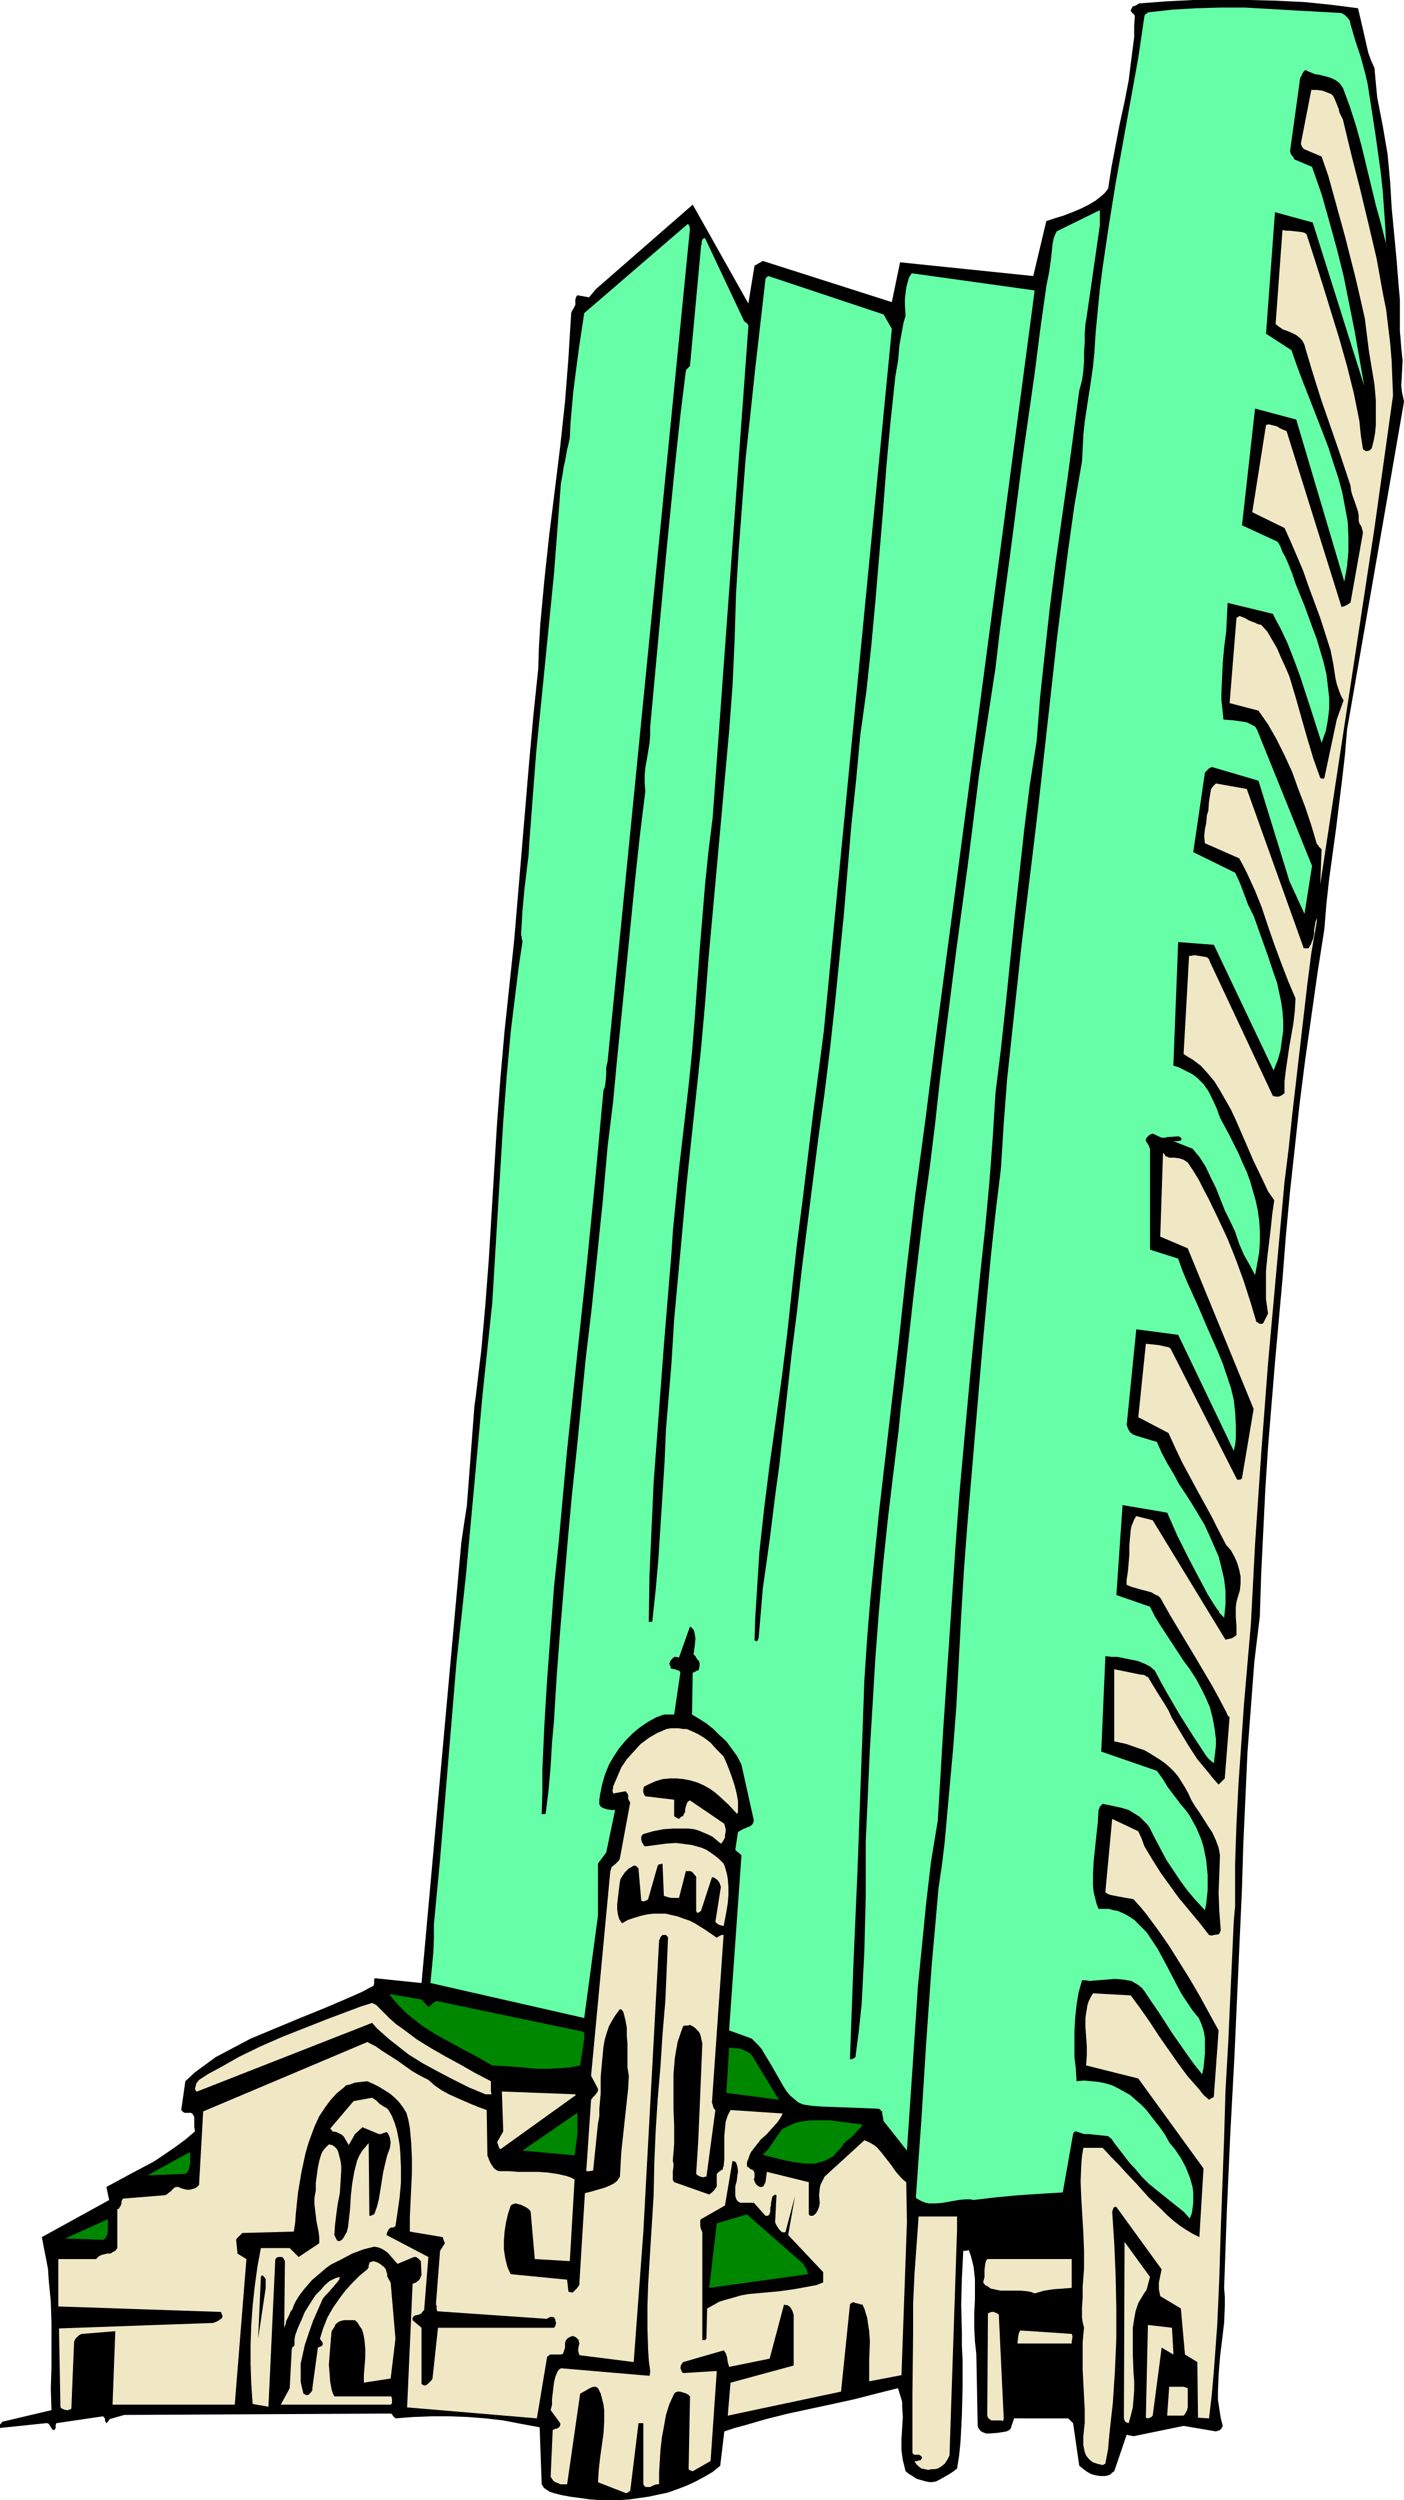 <?xml version="1.0" encoding="UTF-8" standalone="no"?>
<svg
   version="1.0"
   width="87.432mm"
   height="155.668mm"
   id="svg25"
   sodipodi:docname="Office Building 37.wmf"
   xmlns:inkscape="http://www.inkscape.org/namespaces/inkscape"
   xmlns:sodipodi="http://sodipodi.sourceforge.net/DTD/sodipodi-0.dtd"
   xmlns="http://www.w3.org/2000/svg"
   xmlns:svg="http://www.w3.org/2000/svg">
  <sodipodi:namedview
     id="namedview25"
     pagecolor="#ffffff"
     bordercolor="#000000"
     borderopacity="0.25"
     inkscape:showpageshadow="2"
     inkscape:pageopacity="0.0"
     inkscape:pagecheckerboard="0"
     inkscape:deskcolor="#d1d1d1"
     inkscape:document-units="mm" />
  <defs
     id="defs1">
    <pattern
       id="WMFhbasepattern"
       patternUnits="userSpaceOnUse"
       width="6"
       height="6"
       x="0"
       y="0" />
  </defs>
  <path
     style="fill:#000000;fill-opacity:1;fill-rule:evenodd;stroke:none"
     d="m 330.291,93.723 -0.323,-1.454 -0.162,-1.454 0.323,-5.979 -0.162,-1.454 -0.162,-1.616 -0.162,-2.101 -0.162,-1.778 v -3.717 -3.717 l -0.162,-1.778 -0.162,-1.939 -0.485,-5.979 -1.131,-11.958 -0.323,-5.656 -0.323,-3.555 -0.323,-3.393 -1.131,-6.625 -1.293,-6.625 -0.323,-3.393 -0.323,-3.555 -0.808,-1.778 -0.646,-1.778 -0.808,-3.555 -0.808,-3.555 -0.808,-3.393 -6.302,-0.808 -6.302,-0.646 -6.625,-0.323 L 293.933,0 h -6.625 -6.464 l -6.464,0.323 -6.302,0.485 -0.485,0.323 -0.323,0.162 -0.323,0.162 h -0.162 -0.162 l -0.162,0.323 -0.162,0.323 -0.162,0.323 v 0.162 l 0.162,0.162 0.162,0.323 0.323,0.162 0.323,0.485 -0.162,2.424 v 2.585 l -0.646,5.009 -0.646,5.171 -0.97,5.009 -1.131,5.171 -1.939,10.18 -0.808,5.171 -0.646,0.808 -0.646,0.646 -1.616,1.293 -1.616,0.97 -1.939,0.97 -1.939,0.808 -2.101,0.808 -2.101,0.646 -1.939,0.646 -3.07,12.927 -31.349,-3.232 -1.939,9.372 -30.379,-9.695 -1.939,1.131 -1.454,8.888 -13.089,-23.269 -22.784,19.876 -1.616,1.939 -2.747,-0.485 -0.162,0.162 -0.162,0.323 -0.162,0.485 v 0.646 0.646 l -0.162,0.323 -0.323,0.646 -0.323,0.485 -0.162,0.485 -0.323,5.171 -0.323,5.333 -0.808,10.342 -1.131,10.503 -1.293,10.503 -1.293,10.342 -1.131,10.503 -0.97,10.503 -0.323,5.332 -0.162,5.171 -1.131,10.827 -0.97,10.665 -1.777,21.168 -1.778,21.168 -1.131,10.665 -1.131,10.665 -0.97,10.988 -0.808,10.827 -1.293,21.33 -0.646,10.665 -0.808,10.665 -0.97,10.827 -0.646,5.333 -0.646,5.494 -0.323,2.262 -0.162,2.262 -0.323,4.201 -0.646,8.564 -0.646,8.403 -0.646,4.201 -0.646,4.363 -9.372,103.742 -10.988,-1.131 -0.162,0.323 v 0.485 0.485 l -0.162,0.485 -2.747,1.454 -2.909,1.293 -5.656,2.424 -5.979,2.424 -5.817,2.424 -5.817,2.424 -2.747,1.454 -2.747,1.454 -2.747,1.454 -2.424,1.778 -2.424,1.778 -2.262,2.101 -0.97,6.787 0.323,0.323 0.162,0.162 0.323,0.162 h 0.323 0.808 0.323 l 0.323,0.162 0.323,0.485 0.162,0.323 v 1.131 1.131 l 0.162,1.131 -2.262,1.939 -2.424,1.778 -2.585,1.778 -2.424,1.616 -2.747,1.454 -2.747,1.454 -5.656,3.07 0.646,3.07 -15.836,8.726 0.485,2.585 0.485,2.424 0.485,2.585 0.162,2.585 0.485,5.009 0.162,5.171 v 10.18 l -0.162,5.171 0.162,5.009 -11.635,2.747 -0.162,0.323 L 0,570.578 v 0.323 0.323 0.162 l 10.827,-1.131 h 0.323 l 0.323,0.162 0.323,0.485 0.162,0.323 0.162,0.162 0.162,0.323 0.323,0.162 h 0.162 l 0.162,-0.162 0.162,-0.323 v -0.323 -0.323 l 0.162,-0.485 10.988,-1.616 0.323,0.323 0.162,0.323 v 0.485 l 0.323,0.485 0.162,-0.162 0.162,-0.162 0.485,-0.646 3.393,-0.97 62.697,-0.323 0.323,0.162 0.162,0.323 0.323,0.323 0.323,0.323 4.201,-0.323 4.201,-0.162 h 4.201 l 4.363,0.162 4.201,0.323 4.201,0.485 4.201,0.808 4.363,0.808 0.485,13.412 0.485,0.808 0.646,0.485 0.808,0.485 0.97,0.323 1.939,0.485 0.97,0.162 0.808,0.162 2.424,0.323 2.262,0.323 2.262,0.162 h 2.424 2.262 l 2.424,-0.162 2.262,-0.323 2.262,-0.323 2.262,-0.485 2.262,-0.485 2.262,-0.808 2.101,-0.808 2.101,-0.97 2.101,-1.131 1.939,-1.131 1.777,-1.454 0.97,-8.08 2.424,-0.808 2.424,-0.646 5.009,-1.454 5.171,-1.293 10.503,-2.262 5.171,-1.131 5.009,-1.293 5.171,-1.293 0.323,1.131 0.323,0.97 0.323,1.131 v 1.131 l 0.162,2.424 -0.162,2.585 -0.162,2.585 v 2.585 l 0.162,1.293 0.162,1.131 0.323,1.293 0.323,1.293 0.808,0.646 0.808,0.485 0.97,0.646 1.131,0.323 1.131,0.323 1.131,0.162 1.131,-0.162 0.97,-0.485 1.131,-0.646 1.131,-0.646 0.97,-0.646 0.808,-0.646 0.485,-3.07 0.323,-3.232 0.162,-3.07 0.162,-3.232 0.162,-6.464 v -6.464 l -0.162,-3.232 v -3.232 l -0.162,-6.464 0.162,-6.464 0.162,-3.07 0.162,-3.232 h 0.646 l 0.646,-0.162 0.485,1.293 0.323,1.293 0.323,1.293 0.162,1.454 0.162,1.454 v 1.616 3.232 l -0.162,3.232 v 3.393 l 0.162,3.232 0.162,1.454 0.162,1.616 0.323,16.805 0.162,0.485 0.323,0.485 0.323,0.323 0.323,0.162 0.808,0.323 h 0.97 l 1.939,-0.162 0.97,-0.162 0.97,-0.162 0.646,-0.323 0.323,-0.323 v 0 l 0.808,-2.424 H 251.273 l 0.323,0.162 0.323,0.323 0.323,0.323 0.323,0.323 1.454,10.019 0.808,0.646 0.808,0.646 1.131,0.646 1.131,0.323 1.131,0.162 h 1.131 l 0.646,-0.162 0.485,-0.162 0.485,-0.485 0.485,-0.323 2.909,-8.564 0.808,0.162 0.808,0.162 11.796,-2.424 7.595,1.293 0.485,-0.162 0.485,-0.162 0.323,-0.323 0.323,-0.646 -0.485,-1.939 -0.323,-2.101 -0.323,-2.101 v -1.939 l 0.162,-4.04 0.323,-4.04 0.97,-8.08 0.162,-4.04 v -2.101 l -0.162,-2.101 0.323,-9.211 0.323,-9.049 0.808,-18.098 0.97,-18.098 0.808,-17.937 0.485,-10.827 0.485,-10.827 0.323,-10.665 0.485,-10.665 0.485,-10.665 0.808,-10.665 0.808,-10.665 0.646,-5.333 0.646,-5.333 0.323,-10.019 0.485,-10.019 0.485,-9.857 0.646,-10.019 1.616,-19.714 1.777,-19.714 0.808,-10.342 0.97,-10.342 1.131,-10.342 1.131,-10.342 1.293,-10.18 2.909,-20.522 1.616,-10.342 0.485,-5.979 0.646,-5.817 1.616,-11.796 1.454,-11.796 0.646,-5.656 0.485,-5.817 13.412,-77.241 z"
     id="path1" />
  <path
     style="fill:#f0e8c5;fill-opacity:1;fill-rule:evenodd;stroke:none"
     d="m 327.867,93.076 -0.162,-4.04 -0.162,-4.04 -0.323,-4.04 -0.485,-4.04 -0.485,-4.04 -0.808,-4.04 -1.454,-8.08 -1.939,-8.241 -1.939,-8.08 -2.101,-8.241 -0.97,-4.04 -0.97,-4.04 -0.808,-1.616 -0.162,-0.808 -0.323,-0.808 -0.646,-1.616 -0.323,-0.646 -0.485,-0.485 -2.101,-0.808 -1.293,-0.162 h -0.646 -0.646 l -2.424,12.443 v 0.323 l 0.162,0.485 0.485,0.646 4.201,1.778 1.616,4.686 1.293,4.686 2.585,9.372 2.424,9.534 1.131,4.848 1.131,5.009 0.485,3.878 0.485,3.878 1.293,7.756 0.323,3.717 v 1.939 1.939 1.939 l -0.162,1.778 -0.323,1.778 -0.485,1.939 -0.485,0.485 -0.646,0.162 h -0.323 l -0.162,-0.162 -0.323,-0.162 -0.162,-0.323 -0.485,-3.232 -0.323,-3.232 -0.646,-3.232 -0.646,-3.232 -1.616,-6.464 -1.777,-6.302 -1.939,-6.302 -1.939,-6.302 -1.939,-6.14 -1.939,-5.979 -0.485,-0.323 -0.646,-0.162 -1.454,-0.162 -1.454,-0.162 h -0.808 l -0.808,-0.162 -1.616,22.138 0.808,0.646 0.97,0.646 0.97,0.323 1.131,0.485 0.97,0.485 0.808,0.646 0.485,0.485 0.323,0.485 0.323,0.646 0.162,0.646 1.293,4.363 1.293,4.201 1.293,4.04 1.454,4.201 2.747,7.918 2.585,7.756 0.162,1.293 0.323,1.131 0.646,1.778 0.646,1.939 0.162,0.97 v 1.293 l 0.162,0.485 0.162,0.323 0.323,0.485 0.162,0.646 0.162,0.485 v 0.485 l -2.909,16.321 h -0.162 l -0.162,0.162 -0.485,0.323 -0.646,0.323 -0.646,0.162 -12.927,-41.367 -1.131,-0.485 -0.646,-0.323 -0.485,-0.323 -1.293,-0.323 -0.646,-0.162 -0.646,0.162 -3.232,20.522 7.595,3.717 1.454,3.232 1.454,3.393 1.454,3.393 1.293,3.717 2.747,7.433 2.424,7.595 0.323,1.616 0.323,1.616 0.485,3.232 0.323,1.454 0.485,1.454 0.485,1.293 0.646,1.131 -1.616,4.525 -2.909,13.735 -0.162,0.162 h -0.162 -0.323 l -0.323,-0.162 -1.616,-4.525 -1.454,-4.848 -2.747,-9.695 -1.454,-4.848 -0.97,-2.262 -0.97,-2.101 -0.97,-2.262 -1.131,-1.939 -1.131,-1.939 -1.454,-1.616 -0.808,-0.162 -0.646,-0.323 -1.293,-0.485 -1.131,-0.646 -1.293,-0.485 -0.162,0.162 -0.162,0.162 h -0.162 l -0.162,0.162 -1.616,20.037 6.787,1.778 1.131,1.616 1.131,1.616 1.939,3.393 1.939,3.878 1.777,3.878 1.454,4.04 1.616,4.201 1.454,4.363 1.293,4.363 0.323,0.323 0.162,0.323 0.323,0.323 0.323,0.323 -0.323,8.241 12.766,-83.866 z"
     id="path2" />
  <path
     style="fill:#66ffa8;fill-opacity:1;fill-rule:evenodd;stroke:none"
     d="m 326.251,58.658 -0.162,-4.525 -0.323,-4.686 -0.323,-4.525 -0.485,-4.525 -1.293,-9.211 -1.454,-9.372 -0.323,-2.101 -0.485,-2.101 -1.131,-4.201 -1.293,-3.878 -1.131,-3.878 -0.162,-0.808 -0.485,-0.646 -0.646,-0.646 -0.808,-0.485 -11.473,-0.646 -5.656,-0.323 -5.656,-0.323 h -5.656 l -5.656,0.162 -5.656,0.323 -2.909,0.323 -2.909,0.323 -0.323,0.323 -0.323,0.162 -0.162,0.323 -1.454,9.857 -1.777,9.857 -1.777,9.857 -1.778,9.857 -1.616,10.019 -1.454,9.857 -0.646,5.009 -0.485,5.009 -0.485,5.009 -0.323,5.009 -0.323,3.232 -0.485,3.393 -0.97,6.302 -0.485,3.232 -0.323,3.07 -0.162,3.232 -0.162,3.07 -1.778,10.342 -1.454,10.342 -1.293,10.18 -1.293,10.18 -2.262,20.36 -2.262,20.36 -1.293,10.827 -1.293,10.503 -1.293,10.665 -1.131,10.503 -1.131,10.503 -1.131,10.503 -0.808,10.503 -0.646,10.503 -1.293,10.665 -1.131,10.503 -1.939,21.007 -1.777,20.845 -1.777,21.007 -0.808,10.665 -0.646,10.827 -1.131,21.168 -0.808,10.503 -0.97,10.665 -0.97,10.827 -0.646,5.333 -0.808,5.494 -0.808,9.211 -0.808,9.049 -1.293,18.26 -1.131,18.098 -0.646,9.049 -0.646,9.211 0.808,0.485 0.646,0.323 0.808,0.323 0.808,0.162 h 0.808 0.808 l 1.777,-0.162 1.778,-0.323 1.777,-0.323 1.778,-0.162 h 0.97 l 0.808,0.162 2.747,-0.323 2.747,-0.323 5.171,-0.485 5.009,-0.323 5.332,-0.323 2.424,-13.735 0.162,-0.323 0.162,-0.162 0.323,-0.162 0.485,0.162 0.485,0.162 0.485,0.162 0.485,0.162 h 0.646 0.485 l 4.525,0.485 0.808,0.646 0.646,0.97 1.616,2.101 1.616,2.101 0.808,0.97 0.808,0.808 0.808,0.97 0.808,0.97 1.616,1.616 1.777,1.454 1.616,1.293 1.616,1.293 1.616,1.293 1.616,1.293 1.454,1.616 0.485,-1.293 0.162,-1.131 0.162,-1.293 v -1.293 -1.131 l -0.162,-1.293 -0.323,-1.131 -0.323,-1.131 -0.97,-2.424 -1.131,-2.101 -1.293,-1.939 -1.454,-1.778 -0.97,-1.778 -1.131,-1.616 -1.131,-1.454 -1.131,-1.454 -1.131,-1.454 -1.131,-1.131 -1.293,-1.131 -1.293,-1.131 -1.454,-0.808 -1.454,-0.808 -1.293,-0.646 -1.616,-0.485 -1.616,-0.323 -1.616,-0.162 -1.777,-0.162 -1.778,0.162 -0.162,-2.909 -0.323,-2.747 v -3.07 -3.07 l 0.162,-3.07 0.323,-3.07 0.485,-2.909 0.808,-2.909 h 0.808 l 0.97,0.162 1.939,-0.162 2.101,-0.162 1.939,-0.162 1.939,0.162 0.97,0.162 0.97,0.162 0.808,0.485 0.808,0.485 0.808,0.646 0.646,0.808 1.616,2.424 1.778,2.585 3.232,5.009 3.393,4.848 1.616,2.262 1.939,2.424 0.323,-1.616 0.162,-1.616 0.162,-1.778 v -1.778 -1.778 l -0.323,-1.778 -0.485,-1.454 -0.646,-1.454 -1.454,-1.778 -1.293,-1.939 -1.293,-1.939 -1.131,-2.101 -2.262,-4.363 -1.131,-2.101 -1.131,-2.101 -1.293,-1.939 -1.293,-1.939 -1.454,-1.454 -1.454,-1.454 -0.97,-0.646 -0.808,-0.485 -0.97,-0.485 -1.131,-0.485 -0.97,-0.162 -1.131,-0.323 h -1.131 -1.293 l -0.485,-1.293 -0.323,-1.293 -0.323,-1.293 -0.162,-1.454 v -1.454 -1.454 l 0.162,-3.07 0.646,-6.14 0.323,-2.909 0.162,-2.909 0.162,-0.323 0.162,-0.485 0.323,-0.323 0.323,-0.323 3.07,0.646 1.454,0.323 1.616,0.485 1.293,0.808 1.293,0.808 1.131,1.131 0.646,0.646 0.485,0.646 1.293,2.585 1.454,2.747 1.293,2.424 1.616,2.424 1.616,2.424 1.777,2.424 1.939,2.262 2.101,2.262 0.323,-1.616 0.162,-1.616 0.162,-1.616 v -1.616 -1.778 l -0.162,-1.616 -0.162,-1.778 -0.323,-1.616 -0.323,-1.616 -0.485,-1.616 -0.646,-1.616 -0.646,-1.454 -0.808,-1.454 -0.808,-1.454 -0.97,-1.293 -0.97,-1.131 -1.616,-2.101 -1.454,-1.939 -1.293,-2.101 -1.293,-1.778 -13.089,-4.525 0.97,-22.461 1.454,0.162 h 1.293 l 1.616,0.323 1.616,0.323 1.616,0.323 1.616,0.646 1.293,0.646 1.131,0.97 1.454,2.747 1.454,2.585 2.909,5.009 3.07,4.848 3.07,4.686 0.485,0.646 0.485,0.485 0.97,0.808 0.162,-1.454 0.162,-1.293 0.162,-1.454 v -1.454 l -0.162,-1.293 -0.162,-1.293 -0.485,-2.585 -0.646,-2.424 -0.97,-2.262 -1.131,-2.262 -1.131,-2.101 -1.454,-2.262 -1.454,-1.939 -2.747,-4.201 -2.747,-4.201 -1.293,-2.101 -1.131,-2.262 -7.918,-2.747 1.454,-21.168 10.503,1.778 2.424,5.494 2.747,5.494 2.909,5.494 1.454,2.747 1.616,2.585 0.323,0.485 0.323,0.485 0.162,0.162 0.162,0.162 0.162,0.485 0.485,0.485 0.646,0.646 0.162,-1.616 0.162,-1.616 v -1.454 -1.454 l -0.162,-1.454 -0.162,-1.454 -0.646,-2.747 -0.646,-2.585 -1.131,-2.585 -1.131,-2.585 -1.131,-2.424 -2.909,-4.848 -1.454,-2.262 -1.616,-2.424 -1.293,-2.424 -1.454,-2.424 -1.293,-2.424 -1.131,-2.585 -4.848,-1.454 -0.808,-0.323 -0.646,-0.485 -0.485,-0.808 -0.323,-0.97 2.262,-22.461 9.857,1.293 13.089,27.309 0.323,-1.454 0.162,-1.616 v -2.909 l -0.162,-3.07 -0.323,-2.909 -0.646,-2.747 -0.97,-2.909 -0.97,-2.909 -1.131,-2.747 -2.424,-5.494 -2.424,-5.656 -2.424,-5.332 -1.131,-2.747 -0.97,-2.747 -6.625,-2.101 v -23.431 -0.323 l -0.162,-0.323 -0.162,-0.485 -0.323,-0.485 -0.323,-0.485 v -0.485 l 0.162,-0.323 0.323,-0.323 0.162,-0.162 0.162,-0.162 0.323,-0.162 0.485,-0.162 2.101,0.97 h 0.485 0.323 l 0.485,-0.162 2.585,-0.162 0.485,0.162 0.162,0.162 0.162,0.323 -0.162,0.323 -0.808,0.162 h -0.485 -0.485 l 4.525,1.778 1.616,1.939 1.454,2.262 1.131,2.424 1.293,2.585 2.101,5.333 1.293,2.585 1.131,2.424 0.485,1.454 0.485,1.454 1.131,2.585 1.293,2.262 1.293,2.424 0.485,-2.585 0.485,-2.747 0.162,-2.424 v -2.585 l -0.162,-2.424 -0.323,-2.424 -0.485,-2.262 -0.646,-2.262 -0.646,-2.262 -0.808,-2.262 -0.97,-2.101 -0.97,-2.262 -2.101,-4.201 -2.262,-4.201 -0.808,-2.262 -0.97,-2.101 -0.97,-1.939 -1.131,-1.616 -1.454,-1.454 -0.808,-0.646 -0.808,-0.485 -0.97,-0.485 -0.97,-0.485 -0.97,-0.485 -1.131,-0.323 1.131,-29.086 8.403,0.646 14.058,29.571 0.97,-2.424 0.646,-2.262 0.323,-2.424 0.323,-2.262 v -2.262 l -0.162,-2.262 -0.323,-2.262 -0.485,-2.262 -0.485,-2.262 -0.808,-2.262 -1.454,-4.363 -0.808,-2.262 -0.808,-2.262 -1.616,-4.525 -1.293,-2.585 -0.97,-2.585 -0.97,-2.585 -1.131,-2.424 -9.857,-4.848 2.747,-18.745 0.323,-0.323 0.323,-0.323 0.323,-0.323 0.646,-0.323 10.988,3.232 7.272,23.592 3.555,7.756 1.777,-11.311 -12.927,-31.995 -0.485,-0.808 -0.97,-0.485 -0.97,-0.485 -0.97,-0.162 -2.262,-0.323 -2.262,-0.162 -0.162,-1.616 -0.162,-1.454 -0.162,-1.616 v -1.616 l 0.162,-3.555 0.162,-3.555 0.323,-3.555 0.485,-3.717 0.162,-3.393 0.162,-3.393 10.665,2.585 0.808,1.616 0.97,1.778 1.616,3.393 1.454,3.717 1.454,3.878 2.585,7.918 2.585,8.08 0.485,-1.454 0.485,-1.293 0.485,-2.585 0.323,-2.747 v -2.585 l -0.323,-2.747 -0.323,-2.747 -0.646,-2.747 -0.808,-2.747 -0.808,-2.747 -0.97,-2.585 -1.939,-5.332 -2.101,-5.171 -0.808,-2.424 -0.97,-2.424 -0.646,-1.454 -0.646,-1.131 -0.485,-1.293 -0.646,-1.131 -8.403,-3.878 3.07,-27.47 9.695,2.585 11.311,38.136 0.323,-1.778 0.323,-1.778 0.162,-1.778 0.162,-1.778 v -3.393 l -0.162,-3.555 -0.646,-3.555 -0.646,-3.393 -0.97,-3.555 -1.131,-3.393 -1.131,-3.555 -1.293,-3.393 -2.585,-6.625 -2.585,-6.625 -1.131,-3.07 -1.131,-3.232 -5.979,-3.878 2.101,-28.602 8.887,2.424 12.119,38.459 -1.131,-6.464 -1.131,-6.464 -1.293,-6.464 -1.293,-6.464 -1.616,-6.464 -1.778,-6.464 -1.777,-6.302 -2.262,-6.464 -4.201,-1.778 -0.162,-0.485 -0.323,-0.323 -0.323,-0.485 -0.162,-0.646 2.262,-16.321 v -0.162 -0.162 l 0.162,-0.646 0.323,-0.485 0.162,-0.485 0.323,-0.485 0.162,-0.162 0.323,-0.162 0.485,0.323 0.485,0.162 1.131,0.485 1.131,0.162 1.293,0.323 1.131,0.323 1.131,0.485 0.485,0.323 0.646,0.485 0.323,0.485 0.485,0.646 1.616,4.363 1.454,4.525 1.293,4.686 1.131,4.686 1.131,4.686 1.131,4.686 1.293,4.686 1.131,4.525 z"
     id="path3" />
  <path
     style="fill:#f0e8c5;fill-opacity:1;fill-rule:evenodd;stroke:none"
     d="m 309.93,216.855 v -0.808 l -0.323,0.97 -0.162,0.97 -0.162,0.97 v 0.323 0.485 l -0.162,0.97 -0.323,0.808 -0.323,0.808 -0.485,0.808 h -0.323 -0.162 -0.646 l -13.412,-37.489 -7.272,-1.293 -0.323,0.323 -0.323,0.323 -0.485,0.646 -0.162,0.97 -0.162,0.97 -0.162,0.97 -0.162,2.262 -0.323,0.97 -0.162,1.778 -0.162,0.808 -0.162,0.808 -0.162,1.616 0.162,1.616 8.08,3.555 0.97,1.778 0.97,1.939 1.777,3.878 1.616,4.04 1.454,4.363 1.454,4.201 1.616,4.363 1.616,4.201 1.778,4.201 -0.162,2.909 -0.323,2.909 -0.97,5.494 -0.808,5.494 -0.323,2.747 v 2.747 l -0.646,0.485 -0.646,0.323 h -0.808 l -0.646,-0.162 -14.866,-31.672 -0.162,-0.485 -0.485,-0.485 -0.97,-0.162 -0.97,-0.162 -1.131,-0.162 -0.485,0.162 h -0.646 l -1.293,23.108 0.97,0.646 1.131,0.646 1.939,1.454 1.616,1.778 1.616,1.939 1.293,2.101 1.293,2.262 1.293,2.262 1.131,2.424 2.101,4.848 2.101,4.848 2.262,4.686 1.131,2.424 1.454,2.101 -0.485,3.393 -0.323,3.232 -0.808,6.625 -0.323,3.393 v 3.232 3.393 l 0.485,3.393 -1.131,2.262 -0.323,0.162 h -0.485 l -0.485,-0.323 -0.323,-0.162 -1.454,-4.848 -1.616,-5.009 -1.777,-4.848 -1.939,-4.848 -2.262,-4.848 -2.262,-4.686 -1.131,-2.101 -1.131,-2.262 -1.293,-2.101 -1.293,-1.939 -0.485,-0.323 -0.485,-0.323 -0.97,-0.323 -1.131,-0.162 h -1.293 l -0.323,-0.162 -0.485,-0.162 -0.323,-0.485 -0.323,-0.323 -0.646,19.714 6.464,2.747 15.513,37.812 -2.747,16.321 -0.162,0.162 -0.323,0.162 h -0.646 l -15.674,-30.864 -0.485,-0.323 -0.808,-0.162 -1.454,-0.323 -1.454,-0.162 -1.616,-0.162 -1.778,17.29 7.11,3.717 1.616,3.555 1.616,3.393 3.393,6.302 3.555,6.464 1.616,3.232 1.777,3.393 1.131,1.293 0.808,1.454 0.646,1.454 0.485,1.616 0.323,1.616 v 1.616 l -0.162,1.616 -0.485,1.616 -0.323,1.131 -0.162,1.293 v 1.131 1.131 l 0.162,2.101 v 2.101 l -0.162,0.162 -0.162,0.162 -0.808,0.485 -0.808,0.162 -0.646,0.162 -17.129,-28.117 -3.878,-0.97 -0.485,0.808 -0.323,0.808 -0.323,0.808 -0.162,0.808 -0.162,1.778 -0.162,1.939 v 2.101 l -0.162,1.939 -0.162,1.939 -0.323,2.101 v 0.646 0.485 l 1.131,0.485 1.131,0.323 1.131,0.323 1.293,0.323 1.131,0.323 1.131,0.646 0.485,0.162 0.485,0.485 0.323,0.485 0.323,0.646 1.939,3.393 1.939,3.232 3.878,6.464 3.717,6.302 1.778,3.232 1.777,3.393 0.162,0.485 0.162,0.162 0.162,0.162 0.162,0.162 -1.131,14.382 -1.454,1.454 -1.293,-1.454 -1.293,-1.616 -2.424,-2.909 -2.101,-3.232 -3.878,-6.464 -0.808,-1.778 -0.97,-1.616 -1.939,-3.07 -1.939,-3.232 h -0.323 l -0.323,-0.323 -0.485,-0.162 h -0.485 l -6.302,-1.293 v 16.967 l 2.909,0.646 2.747,0.97 1.454,0.485 1.131,0.646 1.293,0.808 1.293,0.808 1.131,0.808 1.131,0.97 0.97,0.97 0.97,1.131 0.808,1.293 0.808,1.293 0.808,1.454 0.646,1.454 0.97,1.616 1.131,1.616 1.939,3.07 0.97,1.454 0.808,1.778 0.646,1.778 0.162,0.808 0.162,0.97 -0.162,4.525 -0.162,4.363 0.162,4.201 0.162,2.101 0.162,2.101 v 0.485 l -0.162,0.323 -0.162,0.323 -0.162,0.162 -1.131,0.162 -0.485,0.162 -0.646,-0.162 -2.262,-2.909 -2.424,-2.909 -2.424,-2.909 -2.101,-2.909 -2.101,-2.909 -1.939,-3.07 -1.939,-3.232 -0.646,-1.778 -0.808,-1.778 -6.14,-2.909 -1.616,17.29 0.808,0.485 0.646,0.162 1.616,0.323 1.778,0.323 0.97,0.162 0.808,0.162 1.616,1.778 1.454,1.778 2.747,3.717 2.585,3.717 2.424,3.878 2.424,3.878 2.262,3.878 4.525,8.241 -1.131,15.674 -0.646,0.323 -0.485,0.323 -1.293,-1.131 -1.131,-1.454 -2.585,-2.909 -2.262,-3.07 -4.525,-6.464 -2.101,-3.232 -2.262,-3.232 -2.262,-3.07 -8.887,-0.485 -0.485,0.808 -0.485,0.97 -0.323,0.97 -0.162,0.97 -0.162,0.97 -0.162,1.131 v 2.101 l 0.162,2.262 0.162,2.262 v 2.262 l -0.162,2.262 12.281,3.07 15.351,21.168 -0.97,16.159 -1.616,-0.808 -1.616,-0.97 -1.454,-0.97 -1.454,-1.131 -1.454,-1.293 -1.454,-1.454 -2.909,-2.747 -2.747,-3.07 -2.747,-2.909 -1.454,-1.616 -1.293,-1.293 -2.585,-2.747 h -4.525 l -0.323,1.939 -0.162,1.939 -0.162,4.04 0.162,4.04 0.485,8.08 0.162,4.201 v 4.201 l -0.162,2.101 -0.162,2.101 v 1.454 1.131 l -0.162,2.424 v 1.131 1.131 l 0.162,1.131 0.323,1.293 -0.162,1.616 -0.162,1.778 v 3.232 3.232 l 0.323,6.302 0.162,3.07 v 3.232 l -0.162,1.454 -0.162,1.616 v 2.101 l 0.162,0.808 0.162,0.808 0.323,0.808 0.485,0.646 0.485,0.485 0.646,0.485 0.97,0.323 0.646,0.162 0.646,0.162 0.323,-0.162 0.323,-0.162 0.646,-3.393 0.323,-3.717 0.808,-7.272 0.485,-7.433 0.323,-7.433 v -7.595 l -0.162,-7.595 -0.323,-7.433 -0.485,-7.433 0.162,-0.485 0.162,-0.485 0.323,-0.162 h 0.162 0.162 l 10.665,14.705 -0.646,3.07 v 0.808 0.808 l 0.162,0.808 0.162,0.808 4.848,2.909 0.97,10.827 2.909,1.778 0.162,13.089 2.585,0.162 0.646,-5.494 0.485,-5.494 0.808,-10.988 0.485,-10.988 0.323,-10.988 0.808,-21.976 0.323,-11.15 0.646,-11.311 0.162,-3.555 0.162,-3.717 0.323,-7.11 0.162,-3.393 0.323,-7.11 0.162,-3.555 0.323,-3.717 v -3.393 -3.393 -3.232 l 0.323,-9.372 0.485,-9.534 0.646,-9.372 0.646,-9.372 1.616,-18.745 0.485,-9.211 0.485,-9.372 1.454,-21.492 1.616,-21.33 1.939,-21.492 1.939,-21.168 0.97,-7.756 0.808,-7.756 1.778,-15.351 1.777,-15.351 0.97,-7.595 z"
     id="path4" />
  <path
     style="fill:#f0e8c5;fill-opacity:1;fill-rule:evenodd;stroke:none"
     d="m 279.551,566.538 v -4.525 l -0.485,-0.162 -0.485,-0.162 h -1.293 -2.101 l -0.485,6.787 h 3.878 v 0 l 0.162,-0.162 0.323,-0.485 0.323,-0.646 z"
     id="path5" />
  <path
     style="fill:#f0e8c5;fill-opacity:1;fill-rule:evenodd;stroke:none"
     d="m 276.158,553.45 -0.323,-5.656 -5.656,-0.646 -0.485,21.815 0.485,0.162 0.485,-0.162 0.323,-0.162 0.323,-0.323 2.101,-15.998 2.747,1.616 z"
     id="path6" />
  <path
     style="fill:#f0e8c5;fill-opacity:1;fill-rule:evenodd;stroke:none"
     d="m 270.664,535.836 -5.979,-8.241 -0.162,41.529 0.162,0.485 0.162,0.323 0.323,0.162 0.485,0.162 0.485,-1.778 0.485,-1.939 0.162,-1.939 0.162,-2.101 V 560.398 l -0.162,-2.101 -0.162,-4.201 v -2.262 -2.101 -1.939 l 0.323,-2.101 0.323,-1.778 0.646,-1.939 0.97,-1.616 0.485,-0.808 0.485,-0.646 z"
     id="path7" />
  <path
     style="fill:#66ffa8;fill-opacity:1;fill-rule:evenodd;stroke:none"
     d="m 258.868,53.002 v -3.555 l -10.18,5.009 -0.646,1.454 -0.323,1.616 -0.323,3.232 -0.485,3.393 -0.323,1.616 -0.323,1.616 -1.454,10.342 -1.293,10.18 -2.909,20.36 -2.585,20.199 -2.747,20.36 -0.97,8.403 -1.293,8.403 -1.293,8.403 -1.293,8.403 -1.293,10.342 -1.293,10.342 -2.747,20.36 -2.585,20.36 -1.293,10.342 -1.131,10.342 -1.293,10.503 -1.454,10.342 -2.424,20.36 -1.131,10.18 -1.131,10.18 -0.646,5.171 -0.485,5.171 -1.293,10.503 -1.293,10.827 -1.131,10.827 -0.97,10.988 -0.808,10.665 -0.646,10.827 -0.646,10.665 -0.97,21.653 v 12.766 l -0.162,6.464 -0.162,6.464 -0.323,6.302 -0.323,6.302 -0.646,6.14 -0.808,6.302 -0.485,0.323 -0.323,0.162 h -0.485 l 0.808,-22.138 0.97,-22.3 1.616,-44.761 0.646,-9.857 0.808,-9.857 0.97,-9.695 0.97,-9.695 2.262,-19.553 2.262,-19.391 0.97,-9.049 0.97,-9.049 2.101,-17.937 2.424,-17.937 2.262,-17.937 23.431,-177.104 -28.925,-4.04 -0.646,0.97 -0.323,1.131 -0.323,1.293 -0.162,1.293 -0.162,1.293 v 1.454 l 0.162,2.585 -0.485,1.616 -0.323,1.778 -0.646,3.555 -0.162,1.939 -0.162,1.778 -0.323,1.778 -0.323,1.939 -1.131,10.665 -0.97,10.503 -0.808,10.665 -1.777,21.007 -0.97,10.503 -1.131,10.503 -1.454,10.503 -0.97,10.503 -1.131,10.665 -1.778,21.168 -2.101,21.007 -1.131,10.342 -1.293,10.503 -1.454,10.503 -1.293,10.18 -2.585,20.522 -1.131,10.019 -1.293,10.18 -2.262,20.36 -0.646,5.979 -0.808,5.817 -1.454,11.635 -1.616,11.473 -0.485,5.817 -0.485,5.656 -0.162,0.485 -0.162,0.323 h -0.323 l -0.323,-0.162 0.162,-5.171 0.323,-5.171 0.323,-5.171 0.323,-5.171 1.131,-10.342 1.293,-10.342 1.454,-10.342 1.454,-10.503 1.293,-10.503 1.131,-10.665 1.131,-10.18 1.293,-10.019 2.424,-20.037 1.293,-9.857 1.293,-10.019 0.97,-10.019 0.97,-10.18 14.058,-144.947 -1.939,-3.393 -27.147,-9.049 -0.162,0.162 h -0.162 v 0.162 h -0.162 v 0.162 l -0.162,0.162 -2.424,21.168 -1.131,10.665 -1.131,10.503 -0.808,10.665 -0.808,10.665 -0.646,10.665 -0.323,10.665 -0.485,10.665 -0.808,10.827 -0.97,10.665 -0.97,10.827 -1.939,21.33 -0.97,10.665 -0.808,10.503 -0.97,10.827 -1.131,10.665 -2.262,21.168 -0.97,10.665 -0.97,10.503 -0.97,10.503 -0.646,10.503 -0.646,7.756 -0.646,7.756 -0.323,7.595 -0.485,7.595 -0.485,7.595 -0.485,7.595 -0.646,7.433 -0.808,7.433 v 0 h -0.323 -0.162 -0.323 l 0.162,-10.988 0.485,-10.827 0.485,-10.827 0.808,-10.827 1.616,-21.653 1.778,-21.653 0.323,-5.009 0.485,-5.009 0.97,-9.857 1.131,-9.695 1.131,-9.857 0.808,-7.918 0.646,-8.08 1.131,-15.674 1.293,-15.674 0.808,-7.918 0.97,-7.756 8.403,-115.538 V 76.594 l -0.162,-0.323 -0.323,-0.323 -0.485,-0.323 -9.211,-19.553 h -0.323 l -0.162,0.162 -0.162,0.162 -0.162,0.485 v 0.323 0.323 l -0.162,0.323 v 0.323 l -2.585,27.955 -0.485,0.485 -0.323,0.323 -0.162,0.323 -1.293,10.503 -1.131,10.503 -2.101,21.007 -1.939,20.845 -1.939,21.007 v 1.939 l -0.162,1.939 -0.646,3.878 -0.323,1.778 -0.162,1.778 v 1.939 l 0.162,1.778 -1.293,10.503 -1.131,10.503 -2.101,21.007 -2.101,20.845 -0.97,10.342 -1.293,10.503 -1.131,12.766 -1.293,12.604 -1.293,12.443 -1.454,12.281 -2.101,21.33 -1.131,10.665 -0.97,10.503 -1.777,21.168 -0.808,10.503 -0.646,10.665 -0.485,5.494 -0.323,5.494 -0.485,5.494 -0.323,2.747 -0.323,2.585 v 0.162 l -0.323,0.162 h -0.162 -0.485 l 0.162,-5.171 v -5.333 l 0.485,-10.665 0.646,-10.665 0.808,-10.827 0.808,-10.827 1.131,-10.827 1.939,-21.33 2.262,-21.33 2.262,-21.168 2.101,-21.168 1.939,-21.007 0.323,-0.808 0.162,-0.97 0.162,-1.939 v -1.616 l 0.162,-0.808 0.162,-0.646 19.391,-196.01 -0.162,-0.646 -0.323,-0.485 -24.4,21.007 -1.131,7.433 -0.97,7.272 -0.485,3.878 -0.323,3.555 -0.323,3.717 -0.162,3.555 -0.323,1.454 -0.323,1.293 -0.485,2.747 -0.323,1.293 -0.162,1.293 -0.485,2.585 -0.808,10.665 -0.808,10.503 -2.101,21.168 -2.101,21.007 -0.808,10.503 -0.808,10.665 -0.162,2.909 -0.323,2.585 -0.646,5.333 -0.485,5.332 -0.162,2.747 -0.162,2.747 0.162,0.646 v 0.485 l 0.162,0.323 v 0.323 l -0.808,5.333 -0.646,5.171 -1.293,10.503 -0.97,10.665 -0.808,10.665 -1.293,21.33 -1.293,21.33 -1.131,10.665 -1.131,10.665 -1.939,21.168 -1.939,21.007 -1.131,10.503 -1.131,10.342 -1.293,15.513 -1.293,15.513 -1.293,15.513 -1.454,15.351 v 3.555 l -0.162,3.393 -0.323,3.393 -0.323,3.393 36.196,8.241 3.232,-24.077 v -12.281 l 1.939,-2.585 2.101,-10.019 h -0.97 l -0.97,-0.162 -0.485,-0.162 -0.485,-0.162 -0.485,-0.323 -0.323,-0.485 v -1.131 l 0.162,-1.131 0.485,-2.424 0.646,-2.262 0.97,-2.424 1.131,-1.939 1.293,-1.939 1.616,-1.939 1.616,-1.616 1.777,-1.454 1.939,-1.293 1.778,-0.97 1.777,-0.646 h 2.424 l 1.454,-9.857 -0.162,-0.323 -0.162,-0.162 -0.646,-0.162 -0.162,-0.162 h -0.323 l -0.646,-0.162 h -0.162 v -0.323 l -0.162,-0.323 -0.162,-0.485 0.162,-0.485 0.162,-0.323 0.323,-0.323 0.485,-0.485 h 0.162 0.162 l 0.808,0.162 2.585,-7.272 0.323,0.162 0.323,0.323 0.323,0.485 0.162,0.808 0.162,0.97 -0.162,1.778 -0.162,0.97 v 0.485 l -0.162,0.323 0.162,0.323 0.323,0.323 0.162,0.323 0.323,0.485 0.323,0.323 0.162,0.485 v 0.646 l -0.162,0.808 -0.162,0.323 h -0.323 l -0.485,0.323 -0.485,0.162 -0.162,9.857 1.616,0.97 1.777,1.131 1.616,1.293 1.454,1.454 1.616,1.454 1.293,1.778 1.293,1.778 0.97,1.939 2.909,13.089 -0.162,0.646 -0.323,0.485 -0.485,0.323 -0.485,0.162 -1.131,0.485 -1.131,0.646 -0.646,4.201 0.323,0.323 0.808,0.646 0.323,0.323 -2.909,41.206 5.332,1.939 0.808,0.808 0.808,0.808 0.808,0.97 0.646,1.131 1.293,2.101 1.293,2.262 1.293,2.262 0.646,1.131 0.646,0.97 0.808,0.97 0.97,0.808 0.97,0.808 1.131,0.485 2.262,0.323 2.262,0.162 4.525,0.162 4.363,0.162 4.201,0.162 0.485,0.162 0.162,0.323 0.323,0.162 v 0.485 l 0.162,0.808 0.162,0.97 5.494,6.948 0.646,-9.534 0.646,-9.534 0.646,-9.695 0.646,-9.857 0.97,-9.695 0.97,-9.857 1.131,-9.695 1.616,-9.857 0.646,-10.827 0.646,-10.827 1.454,-21.653 1.454,-21.653 0.808,-10.988 0.97,-10.827 0.97,-10.665 0.97,-10.503 2.101,-21.007 1.131,-10.503 0.97,-10.503 0.808,-10.665 0.646,-10.503 1.293,-10.503 1.131,-10.503 2.101,-20.684 1.131,-10.18 1.131,-10.342 1.293,-10.342 1.616,-10.342 0.808,-10.342 1.131,-10.503 1.131,-10.342 1.293,-10.18 2.909,-20.522 2.747,-20.522 0.646,-2.424 0.323,-2.262 0.162,-2.262 v -2.262 l 0.162,-2.262 v -2.101 l 0.162,-2.101 0.323,-1.939 z"
     id="path8" />
  <path
     style="fill:#f0e8c5;fill-opacity:1;fill-rule:evenodd;stroke:none"
     d="m 252.243,551.026 0.162,-0.97 v -0.323 l -0.162,-0.485 -12.119,-0.808 -0.162,0.323 -0.162,0.323 -0.162,0.808 -0.162,1.616 h 12.766 z"
     id="path9" />
  <path
     style="fill:#f0e8c5;fill-opacity:1;fill-rule:evenodd;stroke:none"
     d="m 252.243,537.775 v -6.14 h -19.876 l -0.323,0.485 -0.162,0.646 -0.162,1.454 v 1.616 l -0.162,0.646 -0.162,0.646 0.485,0.646 0.646,0.323 0.646,0.485 0.808,0.162 1.454,0.323 h 1.616 1.616 1.616 l 1.616,0.162 0.808,0.162 0.808,0.323 2.262,-0.646 2.101,-0.323 2.262,-0.162 2.101,-0.162 z"
     id="path10" />
  <path
     style="fill:#f0e8c5;fill-opacity:1;fill-rule:evenodd;stroke:none"
     d="m 236.245,569.124 -1.131,-23.754 v -0.485 l -0.162,-0.323 -0.323,-0.162 -0.323,-0.162 -0.485,-0.162 h -0.485 l -0.808,0.323 -0.162,24.077 0.162,0.485 0.323,0.323 0.485,0.323 h 0.485 1.777 l 0.485,0.162 z"
     id="path11" />
  <path
     style="fill:#f0e8c5;fill-opacity:1;fill-rule:evenodd;stroke:none"
     d="m 225.257,524.686 v -3.07 h -9.049 l -0.485,6.787 -0.485,6.787 -0.323,6.948 v 6.948 l -0.162,14.058 v 14.058 l 0.162,0.323 0.323,0.162 h 0.485 0.646 l 0.162,0.162 0.323,0.162 0.162,0.485 -0.162,0.162 -0.162,0.323 h -0.162 l -0.646,0.162 -0.646,0.162 0.485,0.646 0.485,0.485 0.646,0.485 0.808,0.162 0.808,0.162 0.808,-0.162 h 0.646 l 0.808,-0.162 0.323,-0.162 0.485,-0.323 0.808,-0.646 0.646,-0.97 0.485,-0.97 z"
     id="path12" />
  <path
     style="fill:#f0e8c5;fill-opacity:1;fill-rule:evenodd;stroke:none"
     d="m 213.461,522.909 -0.162,-9.372 -0.646,-0.485 -0.646,-0.646 -1.131,-1.293 -1.131,-1.616 -1.131,-1.454 -1.131,-1.454 -1.131,-1.293 -0.646,-0.485 -0.808,-0.485 -0.646,-0.323 -0.808,-0.323 -9.372,8.564 -0.323,0.646 -0.323,0.646 -0.323,0.646 -0.162,0.808 -0.162,1.616 0.162,1.778 -0.162,0.97 -0.323,0.808 -0.485,0.808 -0.646,0.485 h -0.646 l -0.162,-0.162 -0.162,-0.162 v -7.595 l -9.857,-2.424 -0.323,2.424 -0.162,0.323 -0.162,0.323 -0.162,0.323 -0.485,0.162 h -0.323 l -0.323,-0.162 -0.485,-0.323 -0.323,-0.485 -0.323,-0.808 0.162,-0.485 v -0.485 -0.485 l -0.162,-0.485 -0.323,-0.323 -0.485,-0.162 -0.323,-0.323 -0.485,-0.323 v -0.97 l 0.323,-0.808 0.323,-0.97 0.323,-0.646 1.131,-1.454 1.131,-1.454 1.454,-1.293 1.293,-1.454 1.293,-1.454 0.646,-0.97 0.485,-0.97 -12.281,-0.808 -0.323,0.646 -0.323,0.646 -0.485,1.454 -0.162,1.616 -0.162,1.778 v 3.717 1.778 l -0.162,1.616 -0.162,0.323 v 0.323 l -0.485,0.323 -0.485,0.323 -0.485,0.485 v 2.585 0.323 l -0.162,0.323 -0.485,0.646 -0.485,0.485 -0.646,0.485 -8.241,-2.909 -0.323,-0.485 v -0.646 -1.293 l 0.162,-1.293 v -0.646 l -0.162,-0.646 0.323,-4.04 v -4.201 l -0.162,-4.04 v -4.04 -4.04 l 0.162,-1.939 0.162,-1.939 0.323,-1.939 0.323,-1.778 0.646,-1.939 0.646,-1.778 0.323,-0.162 h 0.485 0.323 l 0.485,-0.162 0.646,0.323 0.485,0.323 0.485,0.485 0.485,0.485 0.323,0.646 0.162,0.646 0.323,1.454 -0.323,7.918 -0.323,7.756 -0.323,7.433 -0.485,7.595 0.323,0.323 0.646,0.323 0.808,0.162 0.323,-0.162 h 0.323 l 2.101,-15.674 -0.323,-0.323 -0.162,-0.323 -0.162,-0.646 -0.162,-0.485 2.747,-39.428 h -0.485 l -0.323,0.162 -0.323,0.162 -0.485,0.323 -2.585,-1.778 -1.293,-0.808 -1.293,-0.808 -1.293,-0.646 -1.454,-0.485 -1.293,-0.485 -1.454,-0.323 -1.293,-0.323 h -1.454 -1.454 l -1.454,0.162 -1.454,0.323 -1.616,0.485 -1.454,0.485 -1.454,0.808 -0.323,-0.485 -0.323,-0.485 -0.323,-1.131 -0.162,-1.131 v -1.293 l 0.323,-2.747 0.323,-2.585 0.162,-0.646 0.323,-0.485 0.646,-0.97 0.97,-0.97 0.646,-0.323 0.485,-0.323 h 0.323 l 0.323,0.162 0.162,0.162 0.323,0.323 0.646,7.595 0.323,0.162 h 0.323 l 0.485,-0.162 0.485,-0.323 2.262,-7.918 0.323,-0.323 h 0.323 l 0.485,-0.162 0.323,7.595 0.97,0.323 0.808,0.162 h 0.808 0.97 l 1.616,-6.302 h 0.323 0.323 0.323 l 0.485,0.162 0.97,1.131 v 8.08 l 0.162,0.323 0.162,0.162 0.323,-0.162 0.485,-0.323 2.585,-7.918 h 0.323 l 0.323,0.162 0.646,0.485 0.485,0.646 0.323,0.97 -1.293,8.241 0.323,0.323 0.485,0.323 0.485,0.162 0.646,0.162 0.323,-1.616 0.323,-1.778 0.323,-1.939 0.162,-1.939 v -1.939 l -0.162,-1.939 -0.162,-0.97 -0.485,-1.778 -0.323,-0.808 -0.97,-0.97 -0.97,-0.808 -1.131,-0.808 -0.97,-0.646 -1.131,-0.485 -1.131,-0.323 -1.131,-0.323 -1.293,-0.162 -2.424,-0.323 -2.424,0.162 -2.424,0.323 -2.424,0.323 -0.323,-0.162 -0.162,-0.323 -0.323,-0.485 -0.162,-0.646 v -0.646 l 0.162,-0.323 0.323,-0.323 2.262,-0.646 2.424,-0.485 2.424,-0.162 h 2.424 1.131 l 1.293,0.162 1.131,0.323 1.131,0.485 1.131,0.485 0.97,0.485 0.97,0.808 0.97,0.808 0.323,-0.323 0.323,-0.485 0.323,-0.646 v -0.646 l 0.162,-0.646 v -0.646 l -0.162,-0.646 -0.162,-0.646 -8.08,-5.494 -0.323,0.162 -0.323,0.323 -0.162,0.485 -0.162,0.485 -0.162,0.646 v 0.646 l -0.323,0.485 -0.162,0.485 h -0.162 l -0.323,0.162 -0.485,0.485 -0.323,-0.162 -0.323,-0.162 -0.485,-0.323 v -3.878 l -6.787,-0.808 -0.323,-0.485 -0.162,-0.485 v -0.646 l 0.162,-0.646 1.293,-0.646 1.454,-0.646 1.616,-0.485 1.777,-0.162 h 1.616 l 1.616,0.162 1.616,0.323 1.616,0.485 1.454,0.646 1.454,0.808 1.131,0.808 1.131,0.97 2.101,1.939 2.101,2.262 0.162,-0.646 v -0.808 -1.616 l -0.323,-1.778 -0.485,-1.939 -0.646,-1.939 -0.646,-1.778 -0.646,-1.616 -0.646,-1.454 -1.616,-1.616 -1.454,-1.616 -1.454,-1.131 -1.616,-0.97 -1.778,-0.808 -0.808,-0.323 h -0.808 l -0.97,-0.162 h -0.97 -0.97 l -0.97,0.162 -2.262,0.97 -1.939,1.131 -1.939,1.454 -1.616,1.778 -1.616,1.778 -1.293,1.939 -0.97,2.262 -0.97,2.262 v 0.485 l -0.162,0.485 0.162,0.323 v 0.323 l 2.585,-0.485 h 0.485 l 0.162,0.323 0.162,0.162 0.162,0.323 v 0.808 l 0.162,0.485 0.323,0.485 -2.424,13.089 -0.162,0.485 -0.323,0.323 -0.323,0.323 -0.323,0.323 -0.808,0.646 -0.162,0.485 -0.162,0.485 -4.525,48.154 1.616,3.07 v 0.485 l -0.162,0.323 -0.485,0.646 -0.485,0.485 -0.485,0.646 -1.131,16.805 h 0.808 l 0.808,-0.162 1.131,-10.988 0.323,-1.778 v -1.778 l 0.323,-3.555 v -3.878 l 0.323,-3.717 0.162,-1.616 0.162,-1.778 0.323,-1.778 0.485,-1.616 0.485,-1.454 0.808,-1.454 0.808,-1.293 0.97,-1.293 0.485,0.162 0.162,0.323 0.162,0.162 0.485,1.939 0.323,1.778 v 1.939 l 0.162,1.778 v 3.717 1.939 l 0.323,1.939 -0.162,3.07 -0.323,2.909 -0.646,5.979 -0.646,5.979 -0.162,2.909 -0.162,2.909 -0.323,0.485 -0.323,0.485 -0.808,0.646 -0.97,0.485 -1.131,0.485 -1.131,0.323 -2.262,0.646 -1.293,0.323 -1.293,21.007 v 0.485 l -0.162,0.323 -0.485,0.646 -0.485,0.485 -0.485,0.485 -0.485,-0.162 h -0.323 l -0.162,-0.162 -0.323,-2.747 -13.25,-1.293 -0.485,-0.97 -0.323,-0.808 -0.485,-1.939 -0.323,-2.101 v -2.101 l 0.162,-2.101 0.323,-2.101 0.485,-2.101 0.646,-1.939 0.485,-0.323 0.646,-0.162 0.646,0.162 0.646,0.162 0.646,0.323 0.646,0.323 0.646,0.485 0.323,0.485 0.97,11.15 8.241,0.485 1.131,-19.229 -0.97,-0.485 -0.97,-0.323 -2.101,-0.485 -2.262,-0.323 -2.262,-0.162 h -4.686 l -2.262,-0.162 h -2.262 l -0.485,-0.162 -0.485,-0.323 -0.323,-0.323 -0.323,-0.485 -0.323,-0.485 -0.323,-0.646 -0.485,-1.293 -0.162,-10.665 -1.777,-0.646 -1.616,-0.646 -3.717,-1.616 -1.777,-0.808 -1.777,-0.97 -1.616,-1.131 -1.454,-1.293 -1.939,-0.97 -1.939,-1.131 -3.393,-2.424 -3.555,-2.262 -1.616,-1.131 -1.939,-0.97 -38.62,16.321 -0.97,17.29 -0.485,0.485 -0.485,0.323 -0.646,0.162 -0.485,0.162 h -0.808 l -0.646,-0.162 -0.646,-0.162 -0.646,-0.323 h -0.485 l -0.485,0.162 -0.646,0.646 -0.323,0.323 -0.485,0.323 -0.323,0.323 -0.485,0.162 -9.857,0.808 -0.162,0.323 -0.162,0.323 v 0.485 l -0.162,0.485 -0.323,0.485 -0.162,0.323 h -0.323 v 9.211 l -0.485,0.646 -0.646,0.323 -0.485,0.323 h -0.808 l -1.293,0.323 -0.646,0.323 -0.646,0.646 h -8.887 v 11.15 l 38.297,1.293 0.162,0.485 0.162,0.323 v 0.485 l -0.323,0.323 -0.485,0.323 -0.485,0.323 -0.485,0.162 -0.323,0.162 -36.358,1.293 0.323,17.937 v 0.485 l 0.162,0.323 0.323,0.162 0.323,0.162 0.485,0.162 h 0.485 l 0.808,-0.323 0.646,-15.836 0.323,-0.646 0.323,-0.323 0.485,-0.485 0.646,-0.323 7.918,-0.646 -0.646,17.29 h 28.763 l 2.747,-34.257 -2.101,-1.293 -0.323,-3.232 0.162,-0.323 0.323,-0.323 0.97,-0.97 12.119,-0.323 0.323,-2.101 0.162,-2.262 0.485,-4.686 0.808,-4.848 0.485,-2.262 0.485,-2.262 0.646,-2.262 0.808,-2.262 0.808,-2.101 0.97,-2.101 1.293,-1.939 1.293,-1.778 1.454,-1.616 1.777,-1.454 0.485,-0.485 0.808,-0.162 1.293,-0.485 1.454,-0.162 1.454,-0.162 1.454,0.646 1.293,0.646 1.293,0.808 1.293,0.808 1.131,0.97 0.97,0.97 0.97,1.293 0.808,1.293 0.485,1.778 0.323,1.778 0.162,1.778 0.162,1.778 0.162,3.555 v 3.555 l -0.162,3.393 -0.162,3.393 -0.162,3.555 v 3.393 l 7.756,1.293 0.162,0.646 0.162,0.323 0.162,0.485 -1.131,1.778 -0.97,12.604 0.162,0.323 v 0.323 0.485 l 0.162,0.485 25.693,1.778 h 0.162 l 0.162,-0.162 0.323,-0.162 0.485,-0.162 0.646,0.162 0.323,0.485 v 0.323 l 0.162,0.485 -0.162,0.646 -0.162,0.323 -0.162,0.162 h -27.309 l -1.293,11.958 -0.162,0.323 -0.485,0.485 -0.485,0.485 -0.485,0.323 h -0.485 l -0.162,-0.162 -0.323,-0.162 v -13.25 l -2.101,-1.778 v -0.485 l 0.162,-0.323 0.162,-0.162 0.323,-0.162 0.808,-0.162 0.323,-0.162 0.323,-0.162 0.162,-0.323 0.323,-0.323 0.162,-0.162 v -0.323 l 0.97,-12.119 -9.857,-5.171 0.162,-0.646 0.162,-0.323 0.162,-0.323 0.323,-0.323 0.323,-0.162 h 0.485 l 0.485,-0.323 0.485,-3.232 0.485,-3.393 0.323,-3.555 v -3.717 l -0.162,-3.555 -0.162,-1.778 -0.323,-1.778 -0.323,-1.616 -0.485,-1.616 -0.646,-1.616 -0.808,-1.454 -0.485,-0.485 -0.646,-0.323 -0.97,-0.646 -0.808,-0.808 -0.97,-0.646 -4.363,0.808 -5.494,6.464 0.323,0.323 0.162,0.323 0.97,0.162 0.97,0.485 0.323,0.162 0.485,0.485 1.131,1.939 1.454,-2.585 1.777,-1.616 3.878,1.616 h 0.485 l 0.323,-0.162 0.485,-0.162 0.485,-0.162 0.323,0.323 0.162,0.323 0.162,0.323 0.162,0.485 0.162,0.97 -0.162,1.293 -0.646,1.778 -0.485,1.939 -0.485,2.101 -0.323,2.101 -0.646,4.04 -0.485,1.939 -0.646,1.778 h -0.162 l -0.323,0.162 -0.323,0.162 H 86.936 l -0.162,-17.129 -0.808,0.97 -0.808,0.97 -0.646,1.131 -0.485,1.131 -0.323,1.293 -0.323,1.293 -0.485,2.747 -0.323,2.909 -0.162,2.909 -0.323,2.909 -0.162,1.454 -0.323,1.293 -0.323,0.485 -0.323,0.646 -0.485,0.646 -0.323,0.162 -0.323,0.162 -0.485,-0.162 -0.162,-0.323 -0.162,-0.323 -0.162,-0.323 -0.162,-0.323 0.162,-2.424 0.323,-2.585 0.323,-2.424 0.485,-2.424 0.162,-2.585 0.162,-2.585 v -1.293 l -0.162,-1.131 -0.323,-1.293 -0.323,-1.131 -0.323,-0.485 -0.485,-0.485 -0.485,-0.323 -0.808,-0.162 -0.485,0.485 -0.485,0.485 -0.485,0.646 -0.323,0.646 -0.485,1.616 -0.323,1.616 -0.485,3.555 v 1.778 l -0.323,1.778 v 1.454 l 0.162,1.454 0.323,2.585 0.485,2.424 0.162,1.293 v 1.454 l -4.848,3.232 -2.101,-2.101 h -6.787 l -0.808,4.363 -0.646,4.686 -0.485,4.525 -0.323,4.525 -0.162,4.686 v 4.525 l 0.162,4.686 0.323,4.686 3.717,0.646 1.616,-34.742 0.323,-0.323 0.323,-0.162 h 0.485 0.485 l 0.323,0.323 0.323,0.646 -0.162,15.674 0.323,-0.808 0.162,-0.808 0.646,-1.293 0.323,-0.808 0.485,-0.646 0.323,-0.97 0.485,-0.97 0.808,-1.293 0.97,-1.293 0.97,-1.131 0.97,-1.131 1.131,-0.97 1.131,-0.97 1.131,-0.97 1.131,-0.808 2.585,-1.293 2.424,-1.293 2.585,-0.97 2.585,-0.646 0.97,0.162 0.808,0.323 0.808,0.485 0.646,0.485 1.131,1.293 1.131,1.293 3.878,-1.616 h 0.485 l 0.485,0.323 0.323,0.323 0.323,0.323 0.162,3.232 -0.323,0.808 -0.323,0.485 -0.646,0.485 -0.808,0.323 -1.293,29.086 30.541,2.585 2.424,-14.543 0.323,-0.162 0.323,-0.323 h 0.323 0.808 0.485 0.97 l 0.485,-0.162 0.162,-0.485 0.162,-0.485 0.162,-0.485 v -0.646 -0.485 l 0.162,-0.485 0.323,-0.485 0.485,-0.323 0.323,-0.162 0.485,-0.162 0.485,0.162 0.323,0.162 0.323,0.323 0.323,0.323 v 0.323 l 0.162,0.485 -0.162,0.485 -0.162,1.131 0.162,0.646 0.162,0.485 12.766,1.616 2.262,-30.541 3.717,-68.676 0.162,-0.323 0.162,-0.485 0.323,-0.323 0.162,-0.162 h 0.323 0.485 l 0.162,0.162 0.162,0.162 0.162,0.323 -0.323,7.595 -0.323,7.433 -0.646,7.595 -0.485,7.595 -0.646,7.595 -0.485,7.595 -0.323,7.595 -0.162,7.595 -0.323,5.333 -0.323,5.171 -0.646,10.503 -0.162,5.171 v 5.171 l 0.162,5.171 0.162,2.424 0.323,2.424 v 0.323 l -0.162,0.808 -20.845,-1.778 -0.485,0.323 -0.323,0.485 -0.485,1.131 -0.323,1.293 -0.162,1.293 -0.323,2.747 v 1.293 l -0.323,1.293 2.262,3.07 v 0.485 l -0.162,0.323 -0.162,0.162 -0.485,0.323 h -0.323 l -0.646,0.323 -0.485,10.988 0.323,0.485 0.323,0.485 0.485,0.323 0.485,0.162 0.646,0.323 h 0.485 0.646 0.485 l 3.07,-21.33 1.454,-0.808 0.808,-0.485 0.808,-0.323 h 0.646 l 0.485,0.323 0.646,1.293 0.323,1.293 0.323,1.293 0.162,1.293 v 1.293 1.454 l -0.162,2.747 -0.808,5.817 -0.323,2.909 -0.162,2.747 6.625,2.585 0.323,-0.162 0.323,-0.162 0.162,-0.162 0.162,-0.162 1.939,-15.836 h 1.131 v 14.382 l 0.323,0.485 0.323,0.162 h 0.485 0.485 l 0.646,-0.323 0.323,-0.162 0.646,-0.162 h 0.485 v -2.747 l 0.162,-2.747 0.162,-2.585 0.323,-2.909 0.485,-2.585 0.485,-2.747 0.808,-2.585 1.131,-2.424 0.323,-0.323 0.485,-0.162 h 0.485 l 0.646,0.162 0.485,0.162 0.485,0.162 0.485,0.323 0.323,0.323 -0.323,16.967 v 0.162 l 0.162,0.162 0.323,0.162 0.485,0.162 4.201,-2.424 1.454,-21.168 -7.918,0.485 -0.162,-0.162 -0.162,-0.162 -0.162,-0.485 -0.162,-0.323 0.162,-0.808 0.485,-0.646 9.534,-2.747 0.162,0.162 0.323,0.485 0.323,0.97 0.162,1.131 0.323,1.131 9.534,-1.939 3.393,-12.766 0.323,0.162 h 0.485 l 0.646,0.485 0.485,0.808 0.323,0.97 v 11.958 l -14.866,4.04 -0.646,7.756 26.662,-5.656 2.101,-20.522 0.323,-0.323 0.323,-0.162 h 0.323 l 0.323,0.162 0.808,0.162 0.323,0.162 h 0.485 l 0.485,0.97 0.323,1.131 0.323,0.97 0.162,1.131 0.323,2.101 0.162,2.424 -0.162,4.686 v 2.424 2.262 l 7.595,-1.454 z"
     id="path13" />
  <path
     style="fill:#008700;fill-opacity:1;fill-rule:evenodd;stroke:none"
     d="m 202.796,499.963 -2.424,-0.323 -2.424,-0.323 -2.424,-0.323 h -2.585 -2.424 l -1.131,0.162 -1.131,0.162 -1.131,0.323 -1.131,0.485 -0.97,0.485 -0.97,0.485 -0.646,0.97 -0.646,0.808 -0.485,0.808 -0.485,0.646 -0.97,1.454 -0.646,0.646 -0.646,0.646 2.424,0.646 2.585,0.646 2.424,0.485 1.293,0.162 1.293,0.162 h 1.131 1.131 l 1.131,-0.323 1.131,-0.323 0.97,-0.485 1.131,-0.646 0.808,-0.97 0.97,-0.97 0.646,-0.97 0.646,-0.646 1.454,-1.131 1.131,-1.293 0.646,-0.646 0.485,-0.646 z"
     id="path14" />
  <path
     style="fill:#000000;fill-opacity:1;fill-rule:evenodd;stroke:none"
     d="m 193.747,536.483 v -0.808 -0.485 -0.485 l -8.241,-8.726 1.616,-9.211 -2.262,8.564 h -0.323 -0.485 l -0.323,-0.323 -0.323,-0.323 -0.646,-0.97 -0.162,-0.323 -0.162,-0.485 0.323,-6.302 -0.323,-0.162 -0.162,0.162 -0.323,0.162 -0.162,0.162 -0.162,0.808 -0.162,0.646 v 0.646 l -0.162,0.485 v 0.97 l -0.162,0.485 -0.162,0.323 -0.323,0.162 h -0.485 l -2.747,-3.07 h -3.232 l -0.485,-0.323 -0.323,-0.323 -0.162,-0.485 -0.162,-0.485 v -0.97 -1.293 l 0.323,-1.131 0.162,-1.293 0.162,-1.131 -0.162,-1.131 -0.162,-0.485 -0.162,-0.485 -0.323,-0.162 -0.485,-0.162 -1.778,10.503 -5.656,3.232 -0.162,0.323 v 0.485 0.808 l 0.162,0.646 0.323,0.808 v 25.37 h 0.646 l 0.162,-0.162 0.162,-0.162 0.162,-7.11 1.454,-0.808 1.454,-0.808 1.616,-0.485 1.778,-0.485 1.616,-0.485 1.777,-0.323 3.555,-0.323 3.555,-0.323 3.555,-0.485 3.555,-0.646 1.777,-0.323 1.616,-0.646 z"
     id="path15" />
  <path
     style="fill:#008700;fill-opacity:1;fill-rule:evenodd;stroke:none"
     d="m 190.03,534.705 -0.162,-0.485 -0.162,-0.485 -0.323,-0.323 -0.323,-0.646 -13.25,-11.635 -7.11,2.101 -1.778,15.19 23.269,-3.232 z"
     id="path16" />
  <path
     style="fill:#008700;fill-opacity:1;fill-rule:evenodd;stroke:none"
     d="m 182.92,493.499 -5.979,-9.857 -0.485,-0.485 -0.646,-0.323 -0.646,-0.323 -0.646,-0.323 -1.454,-0.162 -1.454,-0.162 -0.646,10.665 12.442,1.616 z"
     id="path17" />
  <path
     style="fill:#008700;fill-opacity:1;fill-rule:evenodd;stroke:none"
     d="m 137.513,479.764 v -0.323 -0.808 l -0.162,-0.485 -34.742,-7.272 -1.777,1.454 -1.616,-1.778 -7.595,-1.293 1.131,1.454 1.293,1.454 1.293,1.293 1.293,1.131 1.454,1.131 1.454,1.131 3.07,1.939 3.232,1.778 3.232,1.778 3.393,1.778 3.393,1.939 5.332,0.323 5.332,0.485 h 2.585 l 2.585,-0.162 2.424,-0.162 2.424,-0.485 z"
     id="path18" />
  <path
     style="fill:#008700;fill-opacity:1;fill-rule:evenodd;stroke:none"
     d="m 135.897,502.225 v -5.009 l -12.927,8.888 12.281,1.131 z"
     id="path19" />
  <path
     style="fill:#f0e8c5;fill-opacity:1;fill-rule:evenodd;stroke:none"
     d="m 135.251,492.853 -17.129,-0.646 0.323,9.372 -1.454,2.585 0.162,0.323 0.162,0.485 0.162,0.485 0.323,0.323 17.775,-12.766 z"
     id="path20" />
  <path
     style="fill:#f0e8c5;fill-opacity:1;fill-rule:evenodd;stroke:none"
     d="m 115.537,492.207 v -2.424 l -3.717,-1.939 -3.393,-1.939 -3.555,-1.939 -3.393,-1.939 -3.393,-2.101 -3.232,-2.424 -1.616,-1.131 -1.616,-1.454 -1.454,-1.454 -1.616,-1.616 -0.646,-0.323 -0.323,-0.162 v 0 l -2.585,0.808 -2.585,0.97 -5.171,1.939 -5.332,2.101 -5.332,2.101 -5.171,2.262 -5.009,2.424 -4.848,2.747 -2.424,1.293 -2.262,1.454 -0.646,0.808 -0.162,0.646 -0.162,0.646 0.162,0.485 0.323,0.162 41.206,-16.159 1.131,1.293 1.454,1.293 1.454,1.293 1.454,1.131 3.07,2.424 3.393,2.101 3.555,1.939 3.717,1.939 3.555,1.778 3.878,1.616 h 1.454 z"
     id="path21" />
  <path
     style="fill:#f0e8c5;fill-opacity:1;fill-rule:evenodd;stroke:none"
     d="m 93.076,550.379 -1.131,-13.25 -0.162,-0.162 v -0.162 0 0 l -0.162,-0.162 -0.162,-0.323 -0.323,-0.646 v -0.485 l -0.162,-0.485 -0.162,-0.646 -0.485,-0.646 -0.323,-0.162 -0.323,-0.323 -0.808,-0.485 -0.485,-0.162 -0.485,-0.162 -0.485,0.162 -0.485,0.162 v 0.323 l -0.162,0.323 v 0.485 l -0.323,0.485 -1.777,1.454 -1.777,1.778 -1.616,1.778 -1.454,1.939 -1.454,2.101 -1.293,2.262 -0.97,2.424 -0.808,2.585 0.162,0.323 0.162,0.162 0.162,0.162 0.162,0.323 v 0.162 0.162 0.162 l -0.323,0.323 -0.485,0.162 -0.323,0.162 -1.293,9.534 v 0.485 l -0.323,0.485 -0.323,0.323 -0.323,0.323 h -0.162 -0.323 l -0.323,-0.162 -0.323,-0.162 -0.323,-1.293 -0.323,-1.454 v -1.454 -1.454 -1.454 l 0.323,-1.454 0.646,-2.909 0.97,-2.909 0.97,-2.747 1.131,-2.585 1.131,-2.585 0.646,-0.808 0.646,-0.646 1.131,-1.293 0.97,-1.131 0.485,-0.646 0.162,-0.646 -0.646,0.162 -0.485,0.162 -1.293,0.646 -1.131,0.97 -0.97,1.131 -1.131,1.131 -0.97,1.454 -0.808,1.293 -0.808,1.293 -0.808,1.939 -0.808,1.778 -0.646,1.778 -0.162,0.97 v 0.97 0.323 l -0.162,0.323 -0.323,0.162 -0.162,0.485 -0.485,9.211 -2.101,3.878 h 25.854 l 0.323,-0.323 v -0.323 -0.646 L 92.107,563.953 H 78.695 l -0.323,-0.646 -0.323,-0.97 -0.323,-1.778 -0.162,-2.101 -0.162,-1.939 0.162,-2.101 0.162,-2.101 0.162,-1.939 0.162,-1.778 0.323,-0.485 0.323,-0.485 0.162,-0.323 v -0.162 l 0.485,-0.485 0.485,-0.323 0.485,-0.162 0.646,-0.162 h 1.293 1.293 l 0.646,0.646 0.485,0.808 0.485,0.646 0.323,0.97 0.162,0.808 0.162,0.97 0.162,1.939 v 1.939 l -0.162,2.101 -0.162,1.939 v 1.939 l 6.302,-0.97 z"
     id="path22" />
  <path
     style="fill:#000000;fill-opacity:1;fill-rule:evenodd;stroke:none"
     d="m 62.535,538.422 v -1.939 -0.162 l -0.162,-0.162 -0.323,-0.485 -0.162,-0.162 h -0.162 -0.162 l -0.162,0.323 -0.646,14.543 z"
     id="path23" />
  <path
     style="fill:#008700;fill-opacity:1;fill-rule:evenodd;stroke:none"
     d="m 44.761,509.174 v -2.747 l -10.019,5.494 8.887,-0.323 0.485,-0.485 0.323,-0.485 0.162,-0.808 z"
     id="path24" />
  <path
     style="fill:#008700;fill-opacity:1;fill-rule:evenodd;stroke:none"
     d="m 25.37,525.333 v -3.07 l -10.019,4.525 8.887,0.323 h 0.162 l 0.162,-0.162 0.323,-0.323 0.323,-0.646 z"
     id="path25" />
</svg>
